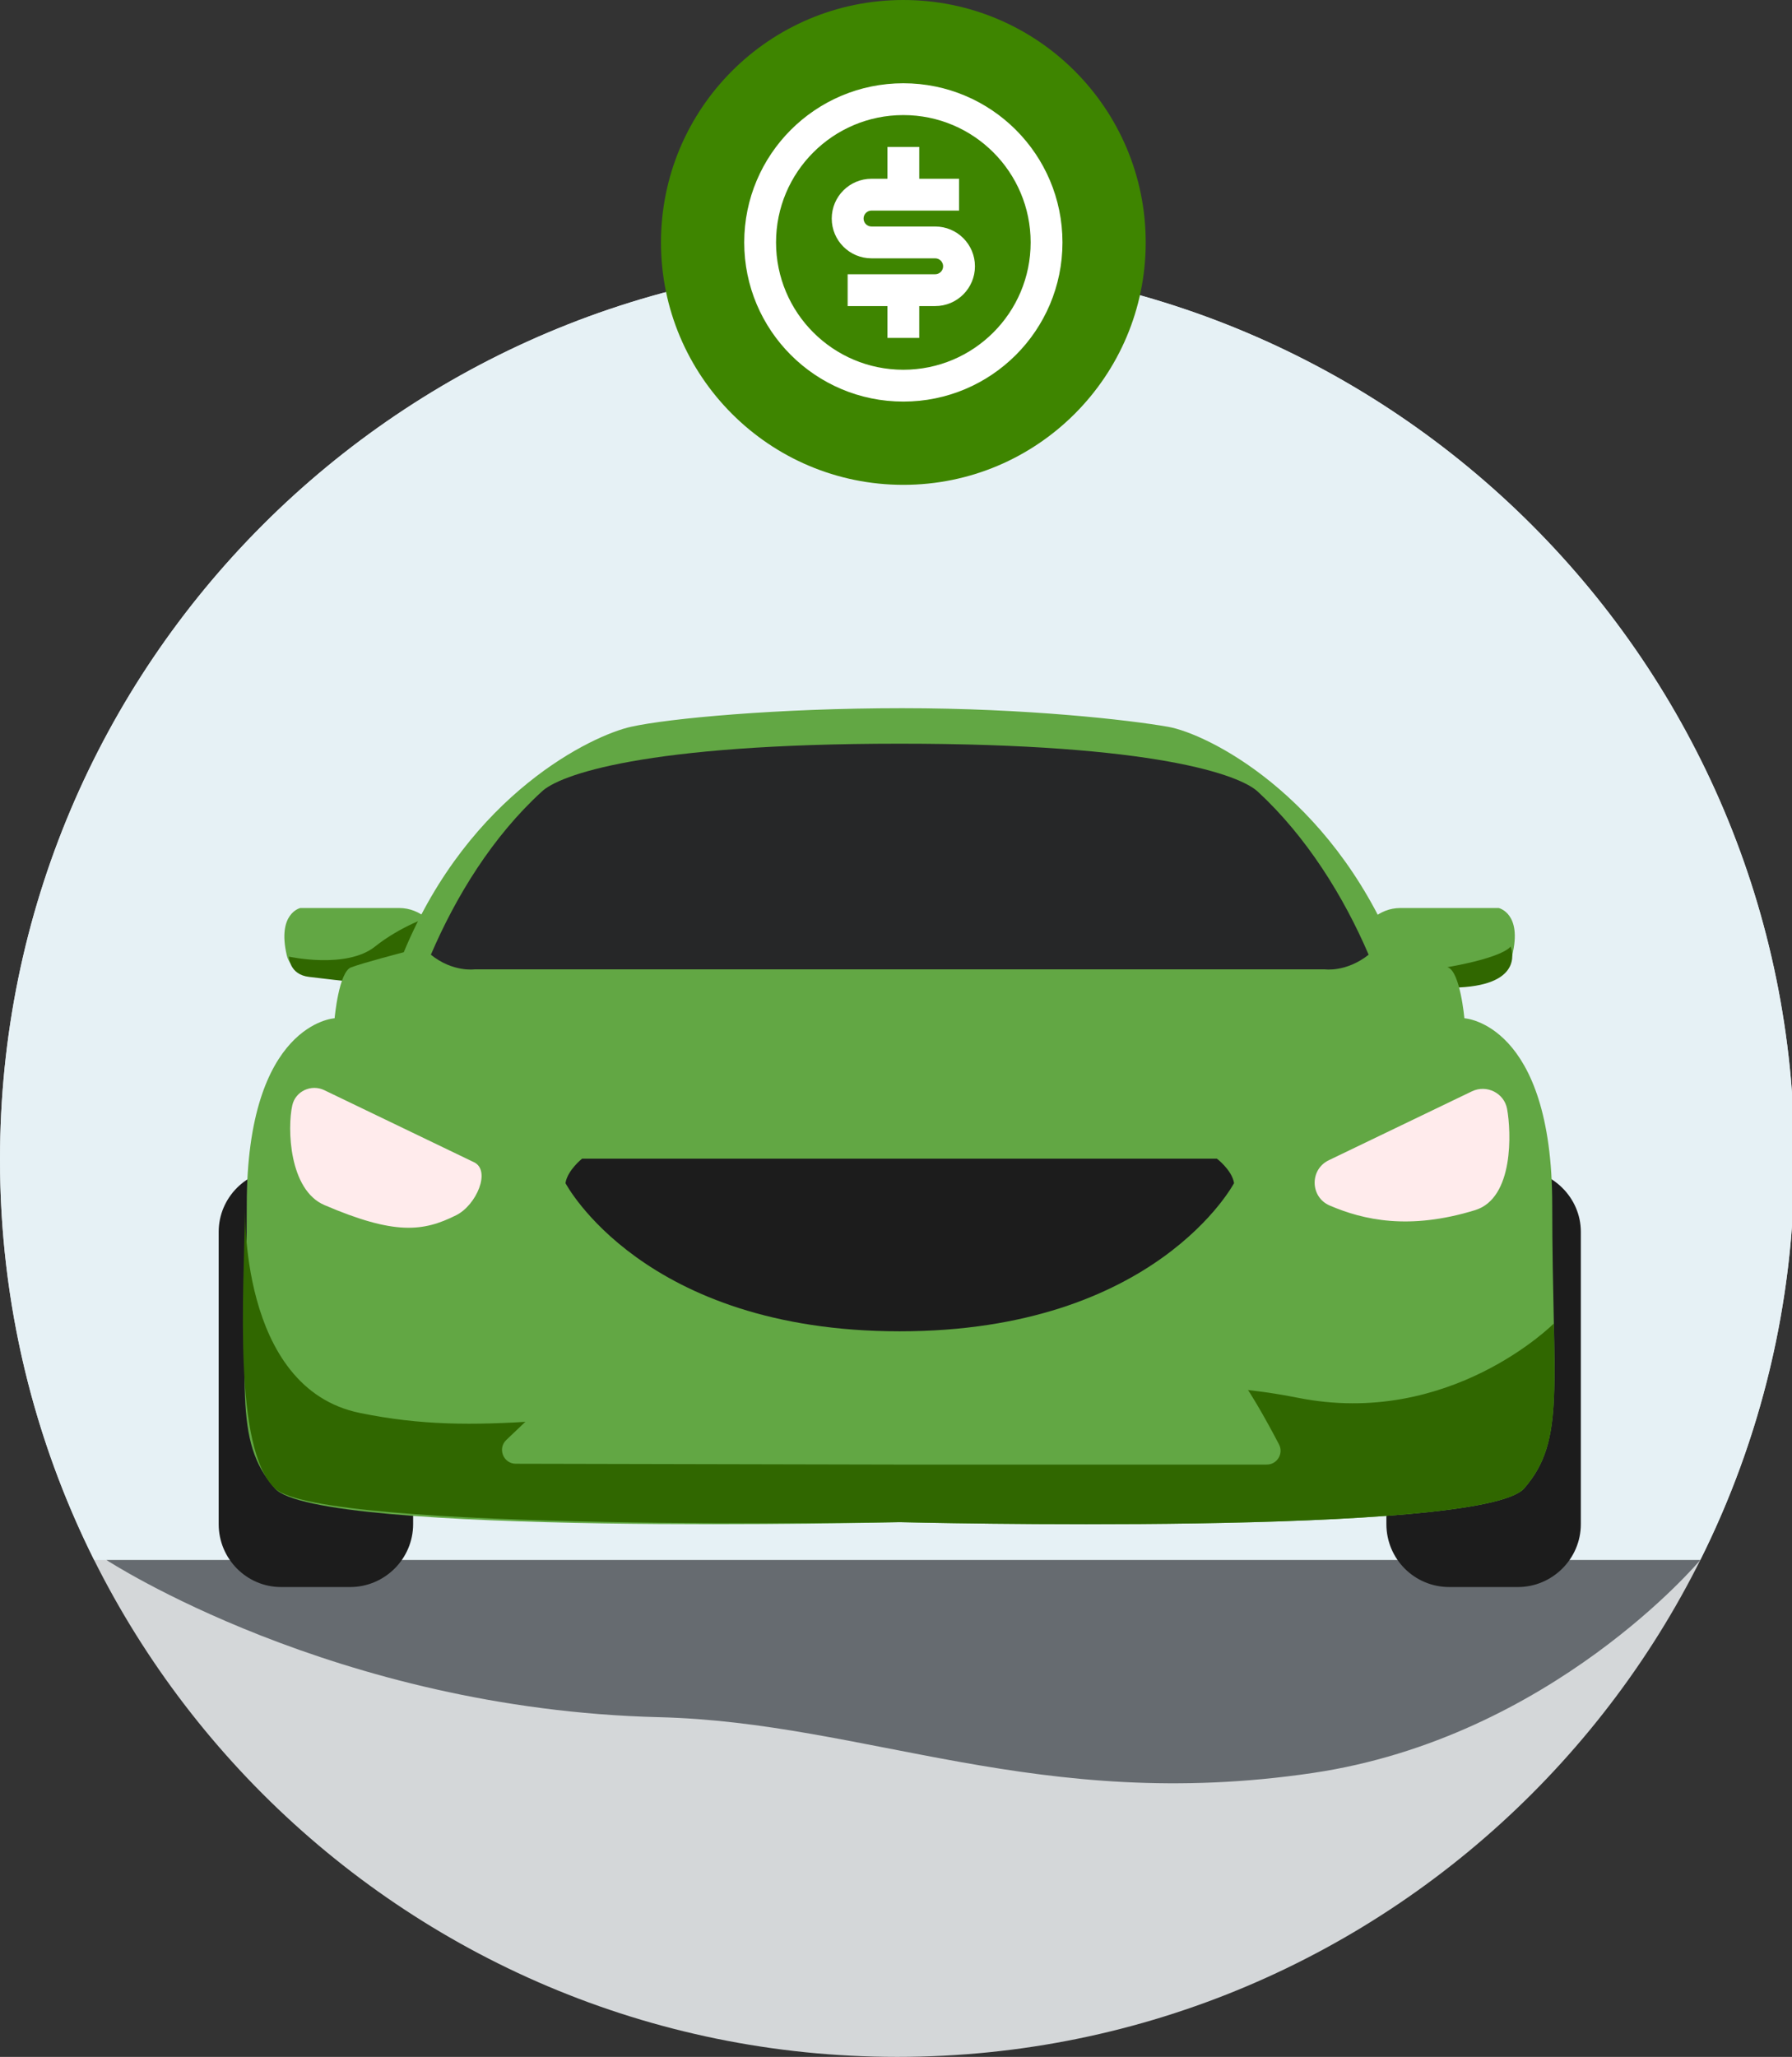 <svg xmlns="http://www.w3.org/2000/svg" width="122" height="140" viewBox="0 0 122 140">
    <rect x="0" y="0" width="122" height="140" fill="#333333" stroke="none"/>
    <g fill="none" fill-rule="evenodd">
        <g>
            <g>
                <g>
                    <path fill="#D4D7D9" d="M122.167 61.083c0 33.736-27.348 61.084-61.084 61.084C27.348 122.167 0 94.819 0 61.083 0 27.348 27.348 0 61.083 0c33.736 0 61.084 27.348 61.084 61.083" transform="translate(-659, -120) translate(659, 120) translate(0, 17.833)"/>
                    <path fill="#E6F1F5" d="M115.755 88.347c4.1-8.208 6.412-17.465 6.412-27.264C122.167 27.348 94.819 0 61.083 0 27.348 0 0 27.348 0 61.083c0 9.799 2.31 19.056 6.412 27.264h109.343z" transform="translate(-659, -120) translate(659, 120) translate(0, 17.833)"/>
                    <path fill="#666B70" d="M7.247 88.347h108.508s-10.098 12.083-26.373 14.494c-18.636 2.76-30.37-3.451-44.518-3.796-22.091-.54-37.617-10.698-37.617-10.698" transform="translate(-659, -120) translate(659, 120) translate(0, 17.833)"/>
                    <path fill="#62A744" d="M91.27 48.465s1.098-4.495 4.071-4.495h6.69s1.628.354.92 3.221c-.707 2.902-7.929.39-10.406 3.115l-1.487 1.699-.46-.39.673-3.15z" transform="translate(-659, -120) translate(659, 120) translate(0, 17.833)"/>
                    <path fill="#306700" d="M102.84 46.589s-.344.69-4.14 1.38-5.831-1.035-5.831-1.035l.654 2.416s4.483.144 6.212 0c4.141-.345 3.106-2.761 3.106-2.761" transform="translate(-659, -120) translate(659, 120) translate(0, 17.833)"/>
                    <path fill="#62A744" d="M31.24 48.465s-1.097-4.495-4.07-4.495h-6.725s-1.593.354-.92 3.221c.708 2.902 7.928.39 10.406 3.115l1.487 1.699.46-.39-.637-3.15z" transform="translate(-659, -120) translate(659, 120) translate(0, 17.833)"/>
                    <path fill="#306700" d="M25.538 46.589c1.725-1.38 3.796-2.07 3.796-2.07s-.345.344-1.035 2.76-4.142 1.726-7.248 1.38c-1.372-.152-1.38-1.38-1.38-1.38s3.922.866 5.867-.69" transform="translate(-659, -120) translate(659, 120) translate(0, 17.833)"/>
                    <path fill="#1C1C1C" d="M103.34 61.765h-4.672c-2.371 0-4.282 1.911-4.282 4.248v19.891c0 2.372 1.91 4.283 4.282 4.283h4.673c2.336 0 4.283-1.911 4.283-4.283V66.013c0-2.337-1.947-4.248-4.283-4.248M23.843 61.765h-4.707c-2.336 0-4.248 1.911-4.248 4.248v19.891c0 2.372 1.912 4.283 4.248 4.283h4.707c2.336 0 4.283-1.911 4.283-4.283V66.013c0-2.337-1.947-4.248-4.283-4.248" transform="translate(-659, -120) translate(659, 120) translate(0, 17.833)"/>
                    <path fill="#62A744" d="M79.52 31.635c2.615.46 10.972 4.513 15.467 15.344 0 0 2.726.708 3.576 1.026.849.284 1.132 3.469 1.132 3.469s5.982.318 5.982 12.707c0 12.353.955 15.998-1.911 19.29-2.868 3.292-42.51 2.3-42.51 2.3s-39.678.992-42.545-2.3c-2.867-3.292-1.911-6.937-1.911-19.29 0-12.389 5.981-12.707 5.981-12.707s.284-3.185 1.133-3.469c.85-.318 3.575-1.026 3.575-1.026 4.495-10.831 12.87-14.77 15.468-15.344 2.597-.576 10.017-1.266 18.472-1.266 8.455 0 15.476.806 18.09 1.266" transform="translate(-659, -120) translate(659, 120) translate(0, 17.833)"/>
                    <path fill="#306700" d="M105.783 72.251s-7.083 7.123-17.436 5.052c-8.291-1.658-15.53-.345-32.785.345-17.255.69-22.741 2.39-31.06.69-8.317-1.699-7.808-14.149-7.808-14.149-.107 6.16-.82 16.565 2.017 19.282 3.153 3.02 42.545 2.3 42.545 2.3s39.642.992 42.51-2.3c2.123-2.442 2.159-5.06 2.017-11.22" transform="translate(-659, -120) translate(659, 120) translate(0, 17.833)"/>
                    <path fill="#62A744" d="M61.083 47.97c-12.768 0-32.094-1.036-32.094-1.036s-2.688 1.649-1.38 3.796c4.09 6.721 11.76 10.965 11.76 10.965s8.91 3.184 21.024 3.184 16.58-1.325 21.397-3.105c3.358-1.242 7.737-3.666 12.078-9.318 2.127-2.77.69-5.867.69-5.867-12.423 1.726-20.706 1.38-33.475 1.38" transform="translate(-659, -120) translate(659, 120) translate(0, 17.833)"/>
                    <path fill="#262728" d="M61.256 48.144H32.32s-1.493.214-2.986-.995c1.706-3.98 4.195-8.033 7.536-11.09 1.173-1.138 6.959-3.274 24.386-3.274 17.428 0 23.177 2.136 24.385 3.273 3.306 3.058 5.83 7.11 7.537 11.091-1.53 1.21-2.986.995-2.986.995H61.256z" transform="translate(-659, -120) translate(659, 120) translate(0, 17.833)"/>
                    <path fill="#1C1C1C" d="M61.256 61.03H39.63s-.992.78-1.133 1.664c0 0 5.274 10.087 22.76 10.087 17.449 0 22.758-10.087 22.758-10.087-.141-.885-1.168-1.664-1.168-1.664h-21.59z" transform="translate(-659, -120) translate(659, 120) translate(0, 17.833)"/>
                    <path fill="#FFEBEC" d="M32.268 61.272l-10.19-4.904c-.886-.426-1.958.065-2.177 1.024-.353 1.553-.23 5.762 2.186 6.797 4.788 2.052 6.717 1.818 8.972.69 1.38-.69 2.384-3.042 1.21-3.607M90.462 61.138l9.746-4.69c.999-.48 2.198.11 2.396 1.2.278 1.526.48 6.068-2.179 6.886-4.486 1.38-7.606.671-9.901-.315-1.334-.573-1.37-2.451-.062-3.08" transform="translate(-659, -120) translate(659, 120) translate(0, 17.833)"/>
                    <path fill="#62A744" d="M60.911 81.851h25.332c.706 0 1.159-.749.831-1.375-.823-1.574-2.206-4.084-3.217-5.239-.194-.222-.478-.34-.773-.32l-22.124 1.48c-.033.002-.065.003-.098.001l-21.136-.806c-.248-.01-.489.08-.671.248-1.049.964-3.113 2.93-4.586 4.337-.612.584-.2 1.616.647 1.618l25.795.056z" transform="translate(-659, -120) translate(659, 120) translate(0, 17.833)"/>
                </g>
                <g transform="translate(-659, -120) translate(659, 120) translate(45, 0)">
                    <circle cx="16.5" cy="16.5" r="16.5" fill="#3E8500"/>
                    <g>
                        <path d="M0 0L26 0 26 26 0 26z" transform="translate(3.5, 3.5)"/>
                        <path fill="#FFF" fill-rule="nonzero" d="M13 23.833c-5.983 0-10.833-4.85-10.833-10.833C2.167 7.017 7.017 2.167 13 2.167c5.983 0 10.833 4.85 10.833 10.833 0 5.983-4.85 10.833-10.833 10.833zm0-2.166c4.786 0 8.667-3.88 8.667-8.667 0-4.786-3.88-8.667-8.667-8.667-4.786 0-8.667 3.88-8.667 8.667 0 4.786 3.88 8.667 8.667 8.667zm-3.792-6.5h5.959c.299 0 .541-.243.541-.542 0-.3-.242-.542-.541-.542h-4.334c-1.495 0-2.708-1.212-2.708-2.708 0-1.496 1.213-2.708 2.708-2.708h1.084V6.5h2.166v2.167h2.709v2.166h-5.959c-.299 0-.541.243-.541.542 0 .3.242.542.541.542h4.334c1.495 0 2.708 1.212 2.708 2.708 0 1.496-1.213 2.708-2.708 2.708h-1.084V19.5h-2.166v-2.167H9.208v-2.166z" transform="translate(3.5, 3.5)"/>
                    </g>
                </g>
            </g>
        </g>
    </g>
</svg>
